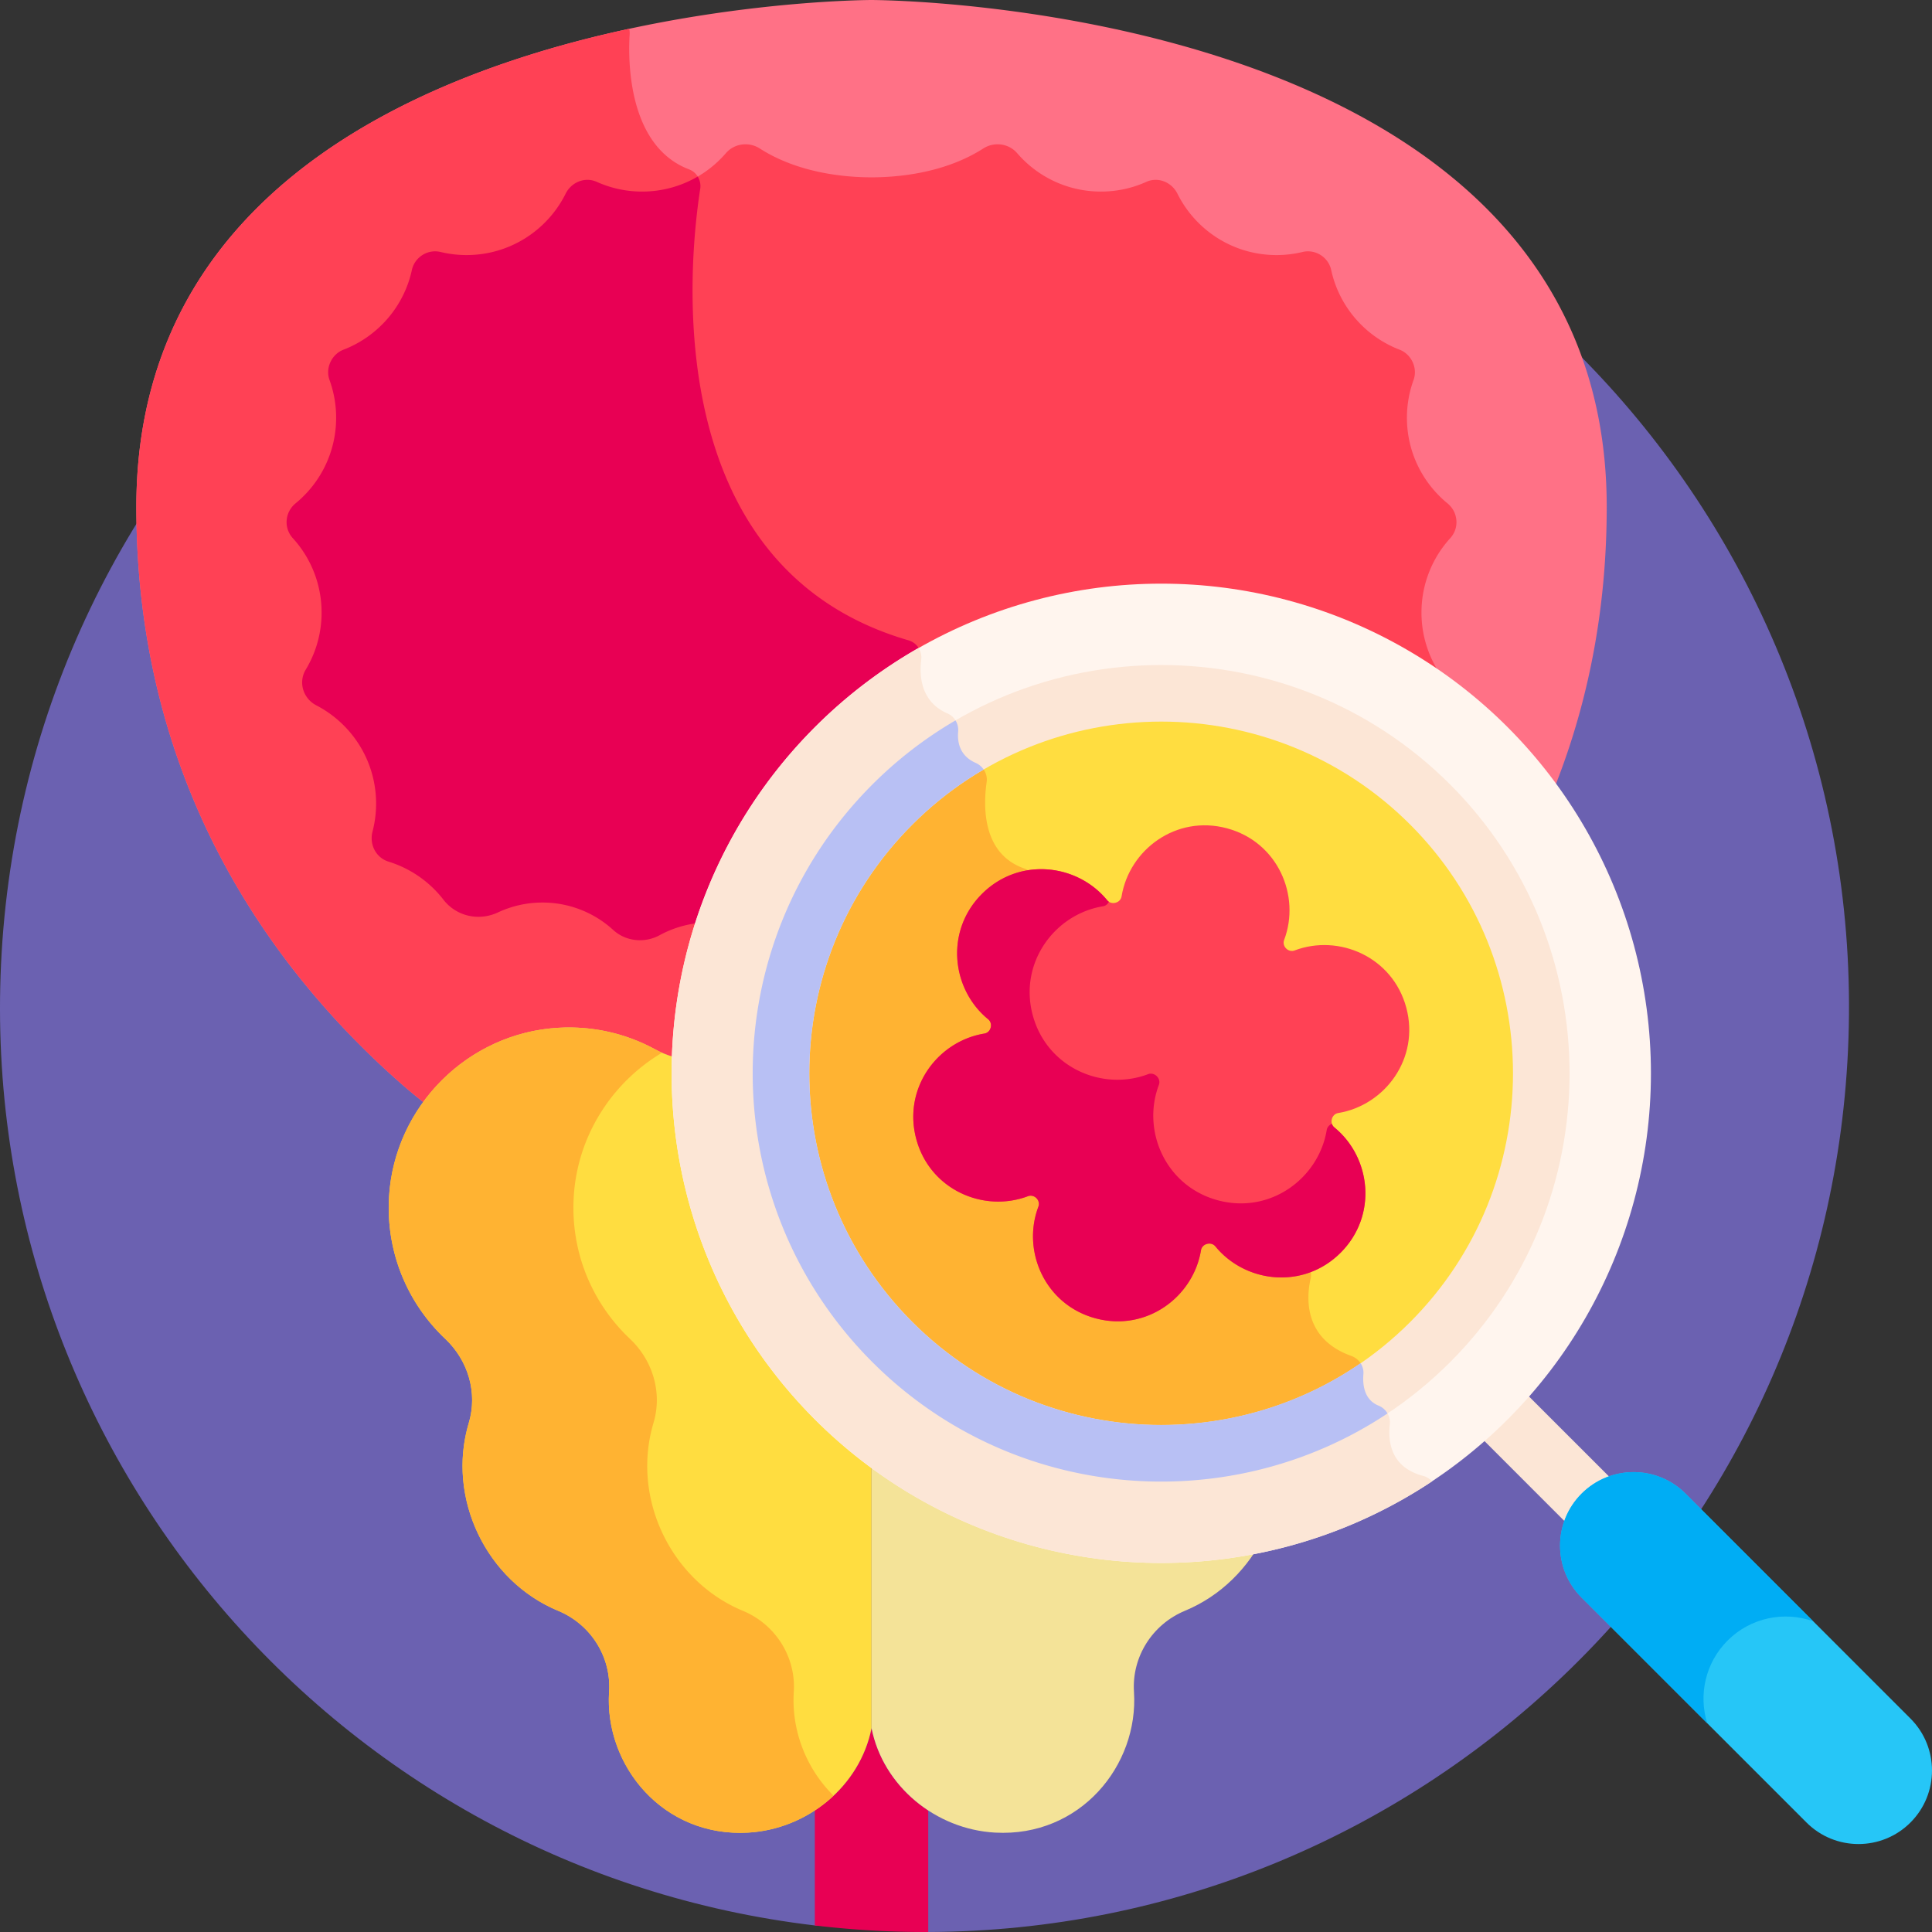 <svg xmlns="http://www.w3.org/2000/svg" version="1.1" xmlns:xlink="http://www.w3.org/1999/xlink" width="512" height="512" x="0" y="0" viewBox="0 0 512 512" style="enable-background:new 0 0 512 512" xml:space="preserve" class=""><rect x="0" y="0" width="512" height="512" fill="#333333" stroke="none"/><g><path fill="#6b61b1" d="M256.427 22.265C121.265 15.956 6.58 120.412.271 255.574c-6.031 129.218 89.177 239.708 215.664 254.69l30.058 1.733c129.702-.418 237.628-102.573 243.742-233.577 6.31-135.161-98.146-249.846-233.308-256.155z" opacity="1" data-original="#6b61b1" class=""></path><path fill="#fce6d6" d="M422.486 407.526a8.323 8.323 0 0 1-5.905-2.446l-23.954-23.955a8.35 8.35 0 1 1 11.81-11.809l23.954 23.955a8.35 8.35 0 0 1-5.905 14.255z" opacity="1" data-original="#fce6d6" class=""></path><path fill="#26c6f7" d="M506.293 482.984c-7.609 7.609-19.945 7.609-27.554 0l-59.601-59.601c-7.609-7.609-7.609-19.945 0-27.554s19.945-7.609 27.554 0l59.601 59.601c7.609 7.609 7.609 19.945 0 27.554z" opacity="1" data-original="#26c6f7"></path><path fill="#00adf4" d="M457.826 434.766c6.134-6.133 15.004-7.827 22.674-5.129l-33.808-33.808c-7.609-7.609-19.945-7.609-27.554 0s-7.609 19.945 0 27.554l33.289 33.289c-2.321-7.488-.53-15.977 5.399-21.906z" opacity="1" data-original="#00adf4"></path><path fill="#e80054" d="M230.966 457.955c-1.811 9.151-7.459 16.881-15.03 21.841v30.468a248.28 248.28 0 0 0 17.645 1.465c4.159.194 8.298.281 12.415.268v-32.202c-7.572-4.96-13.219-12.689-15.03-21.84z" opacity="1" data-original="#e80054" class=""></path><path fill="#ff7186" d="M230.966.001S36.132 0 36.132 134.344c0 74.251 36.75 123.424 70.072 152.748a145.924 145.924 0 0 0 5.955 4.962c8.2-11.249 21.171-18.84 35.833-19.679 9.299-.532 18.057 1.601 25.592 5.702 6.464 3.519 14.105 3.901 21.156 1.794 3.662-1.094 7.636-1.466 11.757-.949 12.821 1.608 23.057 12.017 24.469 24.861 1.413-12.844 11.649-23.253 24.469-24.861 4.121-.517 8.095-.145 11.757.949 7.052 2.107 14.692 1.725 21.156-1.794 7.534-4.101 16.293-6.234 25.591-5.702 14.662.839 27.633 8.43 35.833 19.679a145.112 145.112 0 0 0 5.955-4.962c33.321-29.324 70.072-78.497 70.072-152.748C425.8.001 230.966.001 230.966.001z" opacity="1" data-original="#ff7186"></path><path fill="#ff4155" d="M206.496 278.921c12.821 1.608 23.057 12.017 24.47 24.861 1.413-12.844 11.649-23.253 24.469-24.861 4.121-.517 8.095-.145 11.757.949 7.052 2.107 14.692 1.725 21.156-1.794a47.414 47.414 0 0 1 14.431-5.045l-29.045-41.14a4.718 4.718 0 0 0-2.294-1.736c-11.094-3.868-10.904-16.346-9.969-22.886.309-2.16-.899-4.21-2.897-5.087-4.272-1.876-4.899-5.528-4.653-8.313.18-2.037-.939-3.981-2.816-4.793-7.066-3.059-7.514-9.883-6.969-14.268a4.727 4.727 0 0 0-3.363-5.11c-66.637-19.333-58.207-100.395-55.207-119.65.342-2.198-.869-4.37-2.948-5.16-16.517-6.275-16.147-29.668-15.752-35.818a4.684 4.684 0 0 0-.134-1.437c-56.764 12.219-130.6 44.008-130.6 126.711 0 74.251 36.751 123.424 70.072 152.748a145.924 145.924 0 0 0 5.955 4.962c8.2-11.249 21.171-18.84 35.833-19.679 9.299-.531 18.057 1.601 25.592 5.702 6.464 3.519 14.105 3.901 21.156 1.794 3.661-1.095 7.635-1.467 11.756-.95z" opacity="1" data-original="#ff4155" class=""></path><path fill="#f4e398" d="M230.966 457.955c3.056 15.438 17.029 26.834 32.742 27.705 22.547 1.25 38.07-17.82 36.807-37.289-.604-9.315 4.885-17.919 13.507-21.497 19.002-7.887 29.633-29.796 23.674-49.782-2.385-8.001.17-16.553 6.241-22.285 9.893-9.341 15.799-22.856 14.889-37.734-1.466-23.95-20.93-43.327-44.886-44.697-9.299-.532-18.057 1.601-25.592 5.702-6.464 3.519-14.105 3.901-21.156 1.794-3.662-1.094-7.636-1.466-11.757-.949-12.821 1.608-23.057 12.017-24.469 24.861z" opacity="1" data-original="#f4e398" class=""></path><path fill="#ffdd40" d="M230.966 457.955c-3.056 15.438-17.029 26.834-32.742 27.705-22.547 1.25-38.07-17.82-36.807-37.289.604-9.315-4.885-17.919-13.507-21.497-19.002-7.887-29.633-29.796-23.674-49.782 2.385-8.001-.17-16.553-6.241-22.285-9.893-9.341-15.799-22.856-14.889-37.734 1.466-23.95 20.93-43.327 44.886-44.697 9.299-.532 18.057 1.601 25.592 5.702 6.464 3.519 14.105 3.901 21.156 1.794 3.662-1.094 7.636-1.466 11.757-.949 12.821 1.608 23.057 12.017 24.469 24.861z" opacity="1" data-original="#ffdd40" class=""></path><path fill="#ffb332" d="M210.363 448.371c.604-9.315-4.885-17.919-13.507-21.498-19.002-7.887-29.633-29.796-23.674-49.782 2.385-8.001-.17-16.553-6.241-22.285-9.893-9.34-15.799-22.856-14.889-37.734.989-16.155 10.174-30.22 23.396-38.091a24.585 24.585 0 0 1-1.864-.904c-7.534-4.101-16.293-6.233-25.592-5.702-23.956 1.37-43.42 20.747-44.886 44.697-.911 14.878 4.995 28.394 14.888 37.734 6.071 5.731 8.627 14.284 6.241 22.285-5.959 19.986 4.673 41.895 23.675 49.782 8.622 3.579 14.111 12.182 13.507 21.498-1.263 19.469 14.26 38.539 36.807 37.289 8.578-.476 16.632-4.092 22.679-9.786-7.214-7.121-11.205-17.255-10.54-27.503z" opacity="1" data-original="#ffb332"></path><path fill="#ff4155" d="M258.307 249.189a27.692 27.692 0 0 1 15.522-4.728c4.816 0 9.345 1.225 13.295 3.38 3.971 2.166 8.954 1.672 12.293-1.379a27.714 27.714 0 0 1 18.758-7.278c4.216 0 8.212.939 11.792 2.618 5.061 2.374 11.027 1.044 14.45-3.376a29.362 29.362 0 0 1 14.544-10.082c3.35-1.032 5.136-4.573 4.25-7.964a29.324 29.324 0 0 1-.949-7.42c0-11.332 6.431-21.156 15.841-26.034 3.493-1.811 4.832-6.107 2.799-9.476a29.177 29.177 0 0 1-4.195-15.117 29.19 29.19 0 0 1 7.63-19.718c2.463-2.706 2.101-6.896-.73-9.214-6.565-5.375-10.756-13.54-10.756-22.686 0-3.523.622-6.9 1.762-10.03 1.142-3.137-.582-6.811-3.698-8.009-9.087-3.493-16.023-11.384-18.132-21.11-.742-3.424-4.208-5.606-7.615-4.785a29.35 29.35 0 0 1-6.884.815c-11.5 0-21.448-6.623-26.249-16.261-1.527-3.066-5.129-4.547-8.252-3.139a29.171 29.171 0 0 1-12.019 2.574c-8.88 0-16.836-3.949-22.211-10.185-2.235-2.593-6.093-3.084-8.974-1.236-10.227 6.563-22.655 7.646-29.614 7.646s-19.387-1.083-29.614-7.646c-2.881-1.848-6.739-1.357-8.974 1.236-5.376 6.236-13.331 10.185-22.211 10.185-4.284 0-8.352-.921-12.019-2.574-3.123-1.408-6.724.073-8.251 3.139-4.801 9.638-14.749 16.261-26.249 16.261a29.35 29.35 0 0 1-6.884-.815c-3.407-.821-6.872 1.36-7.615 4.785-2.109 9.726-9.045 17.617-18.132 21.11-3.115 1.198-4.84 4.872-3.698 8.009a29.266 29.266 0 0 1 1.761 10.03c0 9.147-4.191 17.311-10.756 22.686-2.831 2.318-3.193 6.508-.73 9.214a29.188 29.188 0 0 1 7.63 19.718 29.176 29.176 0 0 1-4.194 15.117c-2.032 3.369-.694 7.665 2.799 9.476 9.41 4.878 15.841 14.702 15.841 26.034 0 2.564-.33 5.052-.949 7.422-.886 3.39.899 6.93 4.248 7.962a29.352 29.352 0 0 1 14.546 10.083c3.423 4.419 9.389 5.749 14.45 3.375a27.697 27.697 0 0 1 11.792-2.618 27.712 27.712 0 0 1 18.758 7.278c3.339 3.051 8.322 3.546 12.293 1.379a27.674 27.674 0 0 1 13.295-3.38 27.7 27.7 0 0 1 15.522 4.728c3.547 2.388 8.272 2.388 11.819 0 4.434-2.986 9.774-4.728 15.522-4.728s11.088 1.743 15.522 4.728c3.548 2.388 8.273 2.388 11.82 0z" opacity="1" data-original="#ff4155" class=""></path><path fill="#e80054" d="M215.444 249.189c4.434-2.986 9.774-4.728 15.522-4.728s11.088 1.743 15.522 4.728c3.547 2.388 8.272 2.388 11.82 0a27.692 27.692 0 0 1 15.522-4.728c3.573 0 6.987.677 10.125 1.906l-10.22-14.476a4.718 4.718 0 0 0-2.294-1.736c-11.094-3.868-10.904-16.346-9.969-22.886.309-2.16-.899-4.21-2.897-5.087-4.272-1.876-4.899-5.528-4.653-8.313.18-2.037-.939-3.981-2.816-4.793-7.066-3.059-7.514-9.883-6.969-14.268a4.727 4.727 0 0 0-3.363-5.11c-66.637-19.333-58.207-100.395-55.207-119.65a4.787 4.787 0 0 0-.667-3.256 29.156 29.156 0 0 1-14.733 3.977c-4.284 0-8.352-.921-12.019-2.574-3.123-1.408-6.724.073-8.251 3.139-4.801 9.638-14.749 16.261-26.249 16.261a29.35 29.35 0 0 1-6.884-.815c-3.407-.821-6.872 1.36-7.615 4.785-2.109 9.726-9.045 17.617-18.132 21.11-3.115 1.198-4.84 4.872-3.698 8.009a29.266 29.266 0 0 1 1.761 10.03c0 9.147-4.191 17.311-10.756 22.686-2.831 2.318-3.194 6.508-.73 9.214a29.188 29.188 0 0 1 7.63 19.718 29.176 29.176 0 0 1-4.194 15.117c-2.032 3.369-.694 7.665 2.799 9.476 9.41 4.878 15.841 14.702 15.841 26.034 0 2.564-.33 5.052-.949 7.422-.886 3.39.899 6.93 4.248 7.962a29.352 29.352 0 0 1 14.546 10.083c3.423 4.419 9.389 5.749 14.45 3.375a27.697 27.697 0 0 1 11.792-2.618 27.712 27.712 0 0 1 18.758 7.278c3.339 3.051 8.322 3.546 12.293 1.379a27.682 27.682 0 0 1 13.295-3.38 27.7 27.7 0 0 1 15.522 4.728c3.546 2.389 8.272 2.389 11.819.001z" opacity="1" data-original="#e80054" class=""></path><circle cx="307.749" cy="284.439" r="129.766" fill="#fff5ee" opacity="1" data-original="#fff5ee"></circle><path fill="#fce6d6" d="M377.152 391.127c-8.587-2.258-9.363-9.091-8.836-13.643.247-2.14-.98-4.16-2.976-4.973-3.778-1.539-4.267-5.412-4.023-8.36.177-2.142-1.191-4.092-3.213-4.817-12.888-4.624-11.83-15.832-10.788-20.415a4.825 4.825 0 0 0-.746-3.862l-72.835-103.165a4.718 4.718 0 0 0-2.294-1.736c-11.094-3.868-10.904-16.346-9.969-22.886.309-2.16-.899-4.21-2.897-5.087-4.272-1.876-4.899-5.528-4.653-8.313.18-2.037-.939-3.981-2.816-4.793-7.066-3.059-7.514-9.883-6.969-14.268a4.703 4.703 0 0 0-.705-3.102 129.934 129.934 0 0 0-27.441 20.973c-50.677 50.677-50.677 132.84 0 183.517 44.449 44.449 113.118 49.908 163.52 16.384a4.828 4.828 0 0 0-2.359-1.454z" opacity="1" data-original="#fce6d6" class=""></path><circle cx="307.749" cy="284.439" r="100.753" fill="#ffdd40" opacity="1" data-original="#ffdd40" class=""></circle><path fill="#ffb332" d="M236.506 355.682c34.088 34.088 86.523 38.637 125.515 13.659-.747-1.645-.84-3.559-.705-5.19.177-2.142-1.191-4.092-3.213-4.817-12.888-4.624-11.83-15.832-10.788-20.415a4.825 4.825 0 0 0-.746-3.862l-72.835-103.165a4.718 4.718 0 0 0-2.294-1.736c-11.094-3.868-10.904-16.346-9.969-22.886.309-2.16-.899-4.21-2.897-5.087-1.957-.859-3.143-2.093-3.837-3.444a101.006 101.006 0 0 0-18.232 14.458c-39.346 39.345-39.346 103.138.001 142.485z" opacity="1" data-original="#ffb332"></path><path fill="#fce6d6" d="M384.296 207.893c-42.207-42.207-110.885-42.208-153.094 0-42.303 42.302-42.311 110.78 0 153.093 42.208 42.206 110.884 42.208 153.094 0 42.207-42.209 42.207-110.886 0-153.093zm-10.608 142.485c-36.359 36.359-95.52 36.359-131.879 0-36.444-36.444-36.448-95.431 0-131.879 36.358-36.358 95.518-36.36 131.879 0 36.36 36.359 36.36 95.52 0 131.879z" opacity="1" data-original="#fce6d6" class=""></path><path fill="#b8c0f4" d="M365.34 372.511c-3.778-1.539-4.267-5.412-4.023-8.36a4.548 4.548 0 0 0-.749-2.882c-36.307 24.981-86.5 21.368-118.758-10.891-36.444-36.444-36.448-95.431 0-131.879a93.068 93.068 0 0 1 18.867-14.563 4.96 4.96 0 0 0-2.102-1.755c-4.272-1.876-4.899-5.528-4.653-8.313a4.801 4.801 0 0 0-.704-2.953 108.035 108.035 0 0 0-22.016 16.977c-42.303 42.303-42.311 110.78 0 153.093 37.044 37.042 94.472 41.572 136.506 13.593a4.84 4.84 0 0 0-2.368-2.067z" opacity="1" data-original="#b8c0f4"></path><path fill="#ff4155" d="M352.962 296.533c.211-.799.846-1.431 1.663-1.564 12.361-2.021 21.673-14.436 18.058-27.929-3.611-13.477-17.887-19.602-29.615-15.155-.772.292-1.636.065-2.219-.519l-.027-.027c-.584-.583-.812-1.447-.519-2.219 4.442-11.722-1.663-26-15.154-29.614-13.518-3.622-25.896 5.713-27.922 18.057-.134.816-.765 1.451-1.565 1.662l-.064.017c-.796.211-1.655-.023-2.176-.66-7.935-9.712-23.342-11.541-33.207-1.676-9.831 9.83-8.076 25.27 1.672 33.222.638.521.872 1.38.662 2.177l-.009.036c-.211.8-.847 1.432-1.664 1.565-12.398 2.018-21.665 14.481-18.06 27.935 3.606 13.459 17.873 19.616 29.619 15.157.772-.293 1.636-.065 2.22.519l.02.02c.584.583.812 1.448.519 2.22-4.457 11.744 1.693 26.011 15.157 29.618 13.503 3.618 25.902-5.702 27.925-18.058.134-.816.765-1.452 1.565-1.662l.065-.017c.796-.211 1.655.023 2.177.66 7.93 9.704 23.329 11.551 33.202 1.678 9.845-9.845 8.056-25.27-1.674-33.207-.639-.521-.873-1.381-.661-2.178.003-.02.008-.039.012-.058z" opacity="1" data-original="#ff4155" class=""></path><path fill="#e80054" d="M353.609 298.767a1.978 1.978 0 0 1-.628-.939c-.709.272-1.259.861-1.384 1.62-2.089 12.758-14.891 22.381-28.834 18.646-13.902-3.725-20.253-18.457-15.65-30.583.302-.797.067-1.689-.536-2.292l-.021-.021c-.603-.603-1.495-.838-2.292-.536-12.128 4.604-26.859-1.754-30.583-15.65-3.722-13.893 5.846-26.761 18.647-28.845.687-.112 1.236-.574 1.539-1.185a1.95 1.95 0 0 1-.447-.401c-7.935-9.712-23.342-11.541-33.207-1.676-9.831 9.83-8.076 25.27 1.672 33.222.638.521.872 1.38.662 2.177l-.009.036c-.211.8-.847 1.432-1.664 1.565-12.398 2.018-21.665 14.481-18.06 27.935 3.606 13.459 17.873 19.616 29.619 15.157.772-.293 1.636-.065 2.22.519l.02.02c.584.583.812 1.448.519 2.22-4.457 11.744 1.693 26.011 15.157 29.618 13.503 3.618 25.902-5.702 27.925-18.058.134-.816.765-1.452 1.565-1.662l.065-.017c.796-.211 1.655.023 2.177.66 7.93 9.704 23.329 11.551 33.202 1.678 9.845-9.846 8.057-25.271-1.674-33.208z" opacity="1" data-original="#e80054" class=""></path></g></svg>
